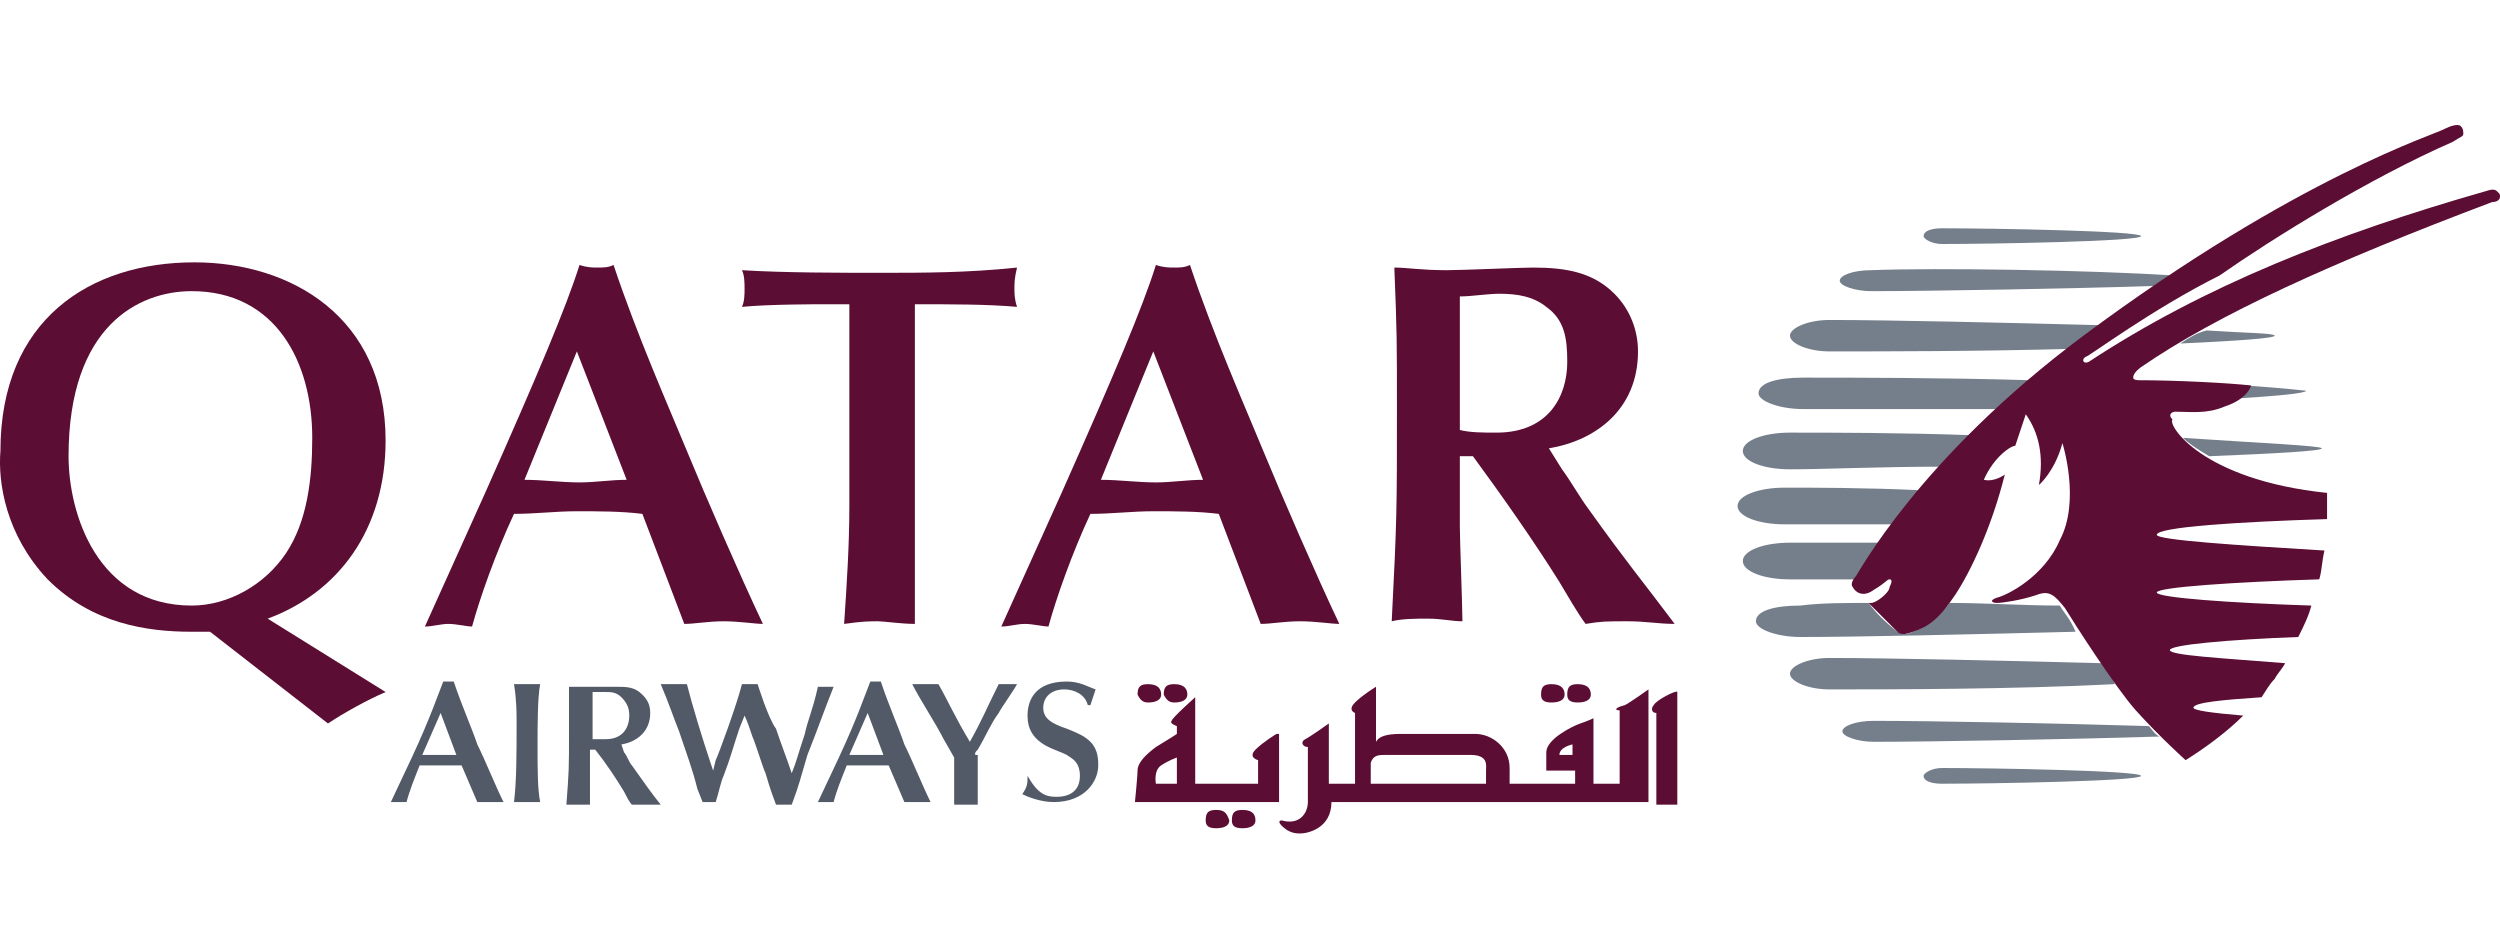 <svg width="80" height="30" viewBox="0 0 80 30" fill="none" xmlns="http://www.w3.org/2000/svg">
<rect width="80" height="30" fill="white"/>
<path d="M14.603 24.157C14.435 24.157 14.268 24.157 14.1 24.157C13.932 24.157 13.681 24.157 13.513 24.157L14.1 22.815L14.603 24.157ZM15.274 25.666C15.358 25.666 15.525 25.666 15.693 25.666C15.861 25.666 16.028 25.666 16.112 25.666C15.861 25.163 15.525 24.324 15.274 23.821C15.106 23.318 14.771 22.564 14.519 21.809C14.435 21.809 14.435 21.809 14.351 21.809C14.268 21.809 14.268 21.809 14.184 21.809C14.016 22.228 13.765 22.983 13.178 24.241L12.507 25.666C12.591 25.666 12.675 25.666 12.758 25.666C12.842 25.666 12.926 25.666 13.01 25.666C13.094 25.331 13.261 24.911 13.429 24.492C13.681 24.492 13.848 24.492 14.1 24.492C14.351 24.492 14.603 24.492 14.771 24.492L15.022 25.079L15.274 25.666Z" fill="#525A68"/>
<path d="M16.531 23.151C16.531 24.073 16.531 24.995 16.448 25.666C16.531 25.666 16.699 25.666 16.867 25.666C17.035 25.666 17.118 25.666 17.286 25.666C17.202 25.247 17.202 24.66 17.202 23.821C17.202 23.235 17.202 22.312 17.286 21.893C17.118 21.893 17.035 21.893 16.867 21.893C16.783 21.893 16.615 21.893 16.448 21.893C16.531 22.396 16.531 22.815 16.531 23.151Z" fill="#525A68"/>
<path d="M19.885 23.822C20.388 23.738 20.807 23.402 20.807 22.816C20.807 22.564 20.724 22.396 20.556 22.229C20.304 21.977 20.053 21.977 19.717 21.977C19.55 21.977 18.963 21.977 18.795 21.977C18.544 21.977 18.376 21.977 18.208 21.977C18.208 22.648 18.208 22.732 18.208 23.486C18.208 24.576 18.208 24.66 18.124 25.75C18.208 25.75 18.376 25.75 18.544 25.75C18.711 25.75 18.795 25.75 18.879 25.75C18.879 25.582 18.879 24.912 18.879 24.744V23.989H19.047C19.382 24.409 19.717 24.912 19.969 25.331C20.053 25.498 20.137 25.666 20.22 25.75C20.388 25.75 20.472 25.75 20.64 25.75C20.807 25.75 20.975 25.75 21.143 25.75C20.807 25.331 20.64 25.079 20.22 24.492C20.137 24.409 20.053 24.157 19.969 24.073L19.885 23.822ZM18.963 22.145C19.047 22.145 19.214 22.145 19.382 22.145C19.55 22.145 19.717 22.145 19.885 22.312C20.053 22.48 20.137 22.648 20.137 22.899C20.137 23.235 19.969 23.654 19.382 23.654C19.214 23.654 19.131 23.654 18.963 23.654V22.145Z" fill="#525A68"/>
<path d="M22.736 24.408C22.484 23.654 22.149 22.564 21.981 21.893C21.814 21.893 21.73 21.893 21.562 21.893C21.394 21.893 21.227 21.893 21.143 21.893C21.394 22.48 21.562 22.983 21.73 23.402C21.981 24.157 22.149 24.576 22.317 25.247L22.484 25.666C22.568 25.666 22.652 25.666 22.736 25.666C22.82 25.666 22.82 25.666 22.903 25.666C22.987 25.414 23.071 24.995 23.155 24.828C23.407 24.157 23.407 24.073 23.658 23.318L23.826 22.899C23.91 23.067 23.993 23.318 24.077 23.57C24.161 23.738 24.413 24.576 24.497 24.744C24.58 24.995 24.58 25.079 24.832 25.75C24.916 25.75 25 25.75 25.083 25.75C25.167 25.75 25.251 25.75 25.335 25.75C25.586 25.079 25.586 24.995 25.838 24.157C26.173 23.318 26.341 22.815 26.676 21.977C26.593 21.977 26.509 21.977 26.425 21.977C26.341 21.977 26.257 21.977 26.173 21.977C26.006 22.732 25.838 23.067 25.754 23.486C25.503 24.241 25.503 24.325 25.335 24.744C25.167 24.241 25 23.821 24.832 23.318C24.58 22.983 24.245 21.893 24.245 21.893C24.161 21.893 24.077 21.893 23.993 21.893C23.91 21.893 23.826 21.893 23.742 21.893C23.574 22.564 22.987 24.157 22.903 24.325L22.82 24.66L22.736 24.408Z" fill="#525A68"/>
<path d="M28.269 24.157C28.102 24.157 27.934 24.157 27.766 24.157C27.599 24.157 27.347 24.157 27.179 24.157L27.766 22.815L28.269 24.157ZM28.94 25.666C29.024 25.666 29.192 25.666 29.359 25.666C29.527 25.666 29.695 25.666 29.779 25.666C29.527 25.163 29.192 24.324 28.94 23.821C28.772 23.318 28.437 22.564 28.186 21.809C28.102 21.809 28.102 21.809 28.018 21.809C27.934 21.809 27.934 21.809 27.85 21.809C27.682 22.228 27.431 22.983 26.844 24.241L26.173 25.666C26.257 25.666 26.341 25.666 26.425 25.666C26.509 25.666 26.593 25.666 26.676 25.666C26.76 25.331 26.928 24.911 27.096 24.492C27.347 24.492 27.515 24.492 27.766 24.492C28.018 24.492 28.269 24.492 28.437 24.492L28.689 25.079L28.94 25.666Z" fill="#525A68"/>
<path d="M31.204 24.157C31.204 24.073 31.204 24.073 31.288 23.989C31.539 23.57 31.707 23.151 31.958 22.815C32.042 22.648 32.461 22.061 32.545 21.893C32.461 21.893 32.461 21.893 32.294 21.893C32.21 21.893 32.042 21.893 31.958 21.893C31.539 22.732 31.455 22.983 31.036 23.738C30.533 22.899 30.365 22.48 30.03 21.893C29.862 21.893 29.695 21.893 29.611 21.893C29.527 21.893 29.359 21.893 29.192 21.893C29.443 22.396 29.946 23.151 30.198 23.654L30.533 24.241C30.533 24.576 30.533 25.331 30.533 25.75C30.617 25.75 30.785 25.75 30.868 25.75C31.036 25.75 31.12 25.75 31.288 25.75C31.288 25.247 31.288 24.911 31.288 24.492V24.157H31.204Z" fill="#525A68"/>
<path d="M32.881 24.827C32.881 25.079 32.881 25.163 32.713 25.414C32.881 25.498 33.3 25.666 33.719 25.666C34.725 25.666 35.144 24.995 35.144 24.492C35.144 24.324 35.144 23.989 34.893 23.738C34.725 23.57 34.557 23.486 34.138 23.318C33.635 23.151 33.384 22.983 33.384 22.648C33.384 22.312 33.635 22.061 34.054 22.061C34.39 22.061 34.725 22.228 34.809 22.564H34.893C34.977 22.312 34.977 22.312 35.06 22.061C34.809 21.977 34.557 21.809 34.138 21.809C33.132 21.809 32.881 22.396 32.881 22.899C32.881 23.318 33.048 23.654 33.551 23.905C33.719 23.989 33.971 24.073 34.138 24.157C34.222 24.241 34.557 24.324 34.557 24.827C34.557 25.247 34.306 25.498 33.803 25.498C33.468 25.498 33.216 25.414 32.881 24.827Z" fill="#525A68"/>
<path d="M2.194 14.599C2.194 10.407 4.458 9.317 6.135 9.317C8.818 9.317 9.992 11.581 9.992 14.012C9.992 15.353 9.824 16.695 9.153 17.701C8.483 18.707 7.309 19.378 6.135 19.378C3.117 19.378 2.194 16.443 2.194 14.599ZM10.495 23.151C10.998 22.815 11.752 22.396 12.339 22.145L8.566 19.797C10.83 18.959 12.339 16.946 12.339 14.096C12.339 10.155 9.321 8.395 6.219 8.395C2.865 8.395 0.014 10.239 0.014 14.431C-0.069 15.437 0.182 17.114 1.524 18.539C2.949 19.965 4.71 20.216 6.135 20.216C6.303 20.216 6.47 20.216 6.722 20.216L10.495 23.151Z" fill="#5C0D34"/>
<path d="M20.053 15.354C19.55 15.354 19.047 15.437 18.544 15.437C17.957 15.437 17.37 15.354 16.783 15.354L18.46 11.245L20.053 15.354ZM21.897 19.965C22.233 19.965 22.652 19.881 23.155 19.881C23.658 19.881 24.161 19.965 24.413 19.965C23.658 18.372 22.568 15.857 21.981 14.431C21.394 13.006 20.388 10.742 19.634 8.479C19.466 8.562 19.298 8.562 19.131 8.562C18.963 8.562 18.795 8.562 18.544 8.479C18.124 9.82 17.202 12 15.525 15.773L13.597 20.049C13.848 20.049 14.1 19.965 14.351 19.965C14.603 19.965 14.938 20.049 15.106 20.049C15.358 19.127 15.861 17.701 16.448 16.444C17.118 16.444 17.789 16.36 18.46 16.36C19.131 16.36 19.885 16.36 20.556 16.444L21.227 18.204L21.897 19.965Z" fill="#5C0D34"/>
<path d="M29.276 11.58C29.276 10.91 29.276 10.323 29.276 9.736C30.449 9.736 31.623 9.736 32.545 9.82C32.462 9.568 32.462 9.4 32.462 9.233C32.462 9.065 32.462 8.897 32.545 8.562C30.952 8.73 29.527 8.73 28.186 8.73C26.928 8.73 25.083 8.73 23.742 8.646C23.826 8.814 23.826 9.065 23.826 9.233C23.826 9.4 23.826 9.652 23.742 9.82C24.58 9.736 26.173 9.736 26.341 9.736H27.179C27.179 10.406 27.179 10.993 27.179 11.58V16.192C27.179 17.449 27.096 18.707 27.012 19.965C27.599 19.881 27.85 19.881 28.102 19.881C28.269 19.881 28.856 19.965 29.276 19.965C29.276 19.545 29.276 18.959 29.276 17.701V11.58Z" fill="#5C0D34"/>
<path d="M38.498 15.354C37.995 15.354 37.492 15.437 36.989 15.437C36.402 15.437 35.815 15.354 35.228 15.354L36.905 11.245L38.498 15.354ZM40.343 19.965C40.678 19.965 41.097 19.881 41.6 19.881C42.103 19.881 42.606 19.965 42.858 19.965C42.103 18.372 41.013 15.857 40.426 14.431C39.84 13.006 38.834 10.742 38.079 8.479C37.911 8.562 37.743 8.562 37.576 8.562C37.408 8.562 37.24 8.562 36.989 8.479C36.57 9.82 35.648 12 33.971 15.773L32.042 20.049C32.294 20.049 32.545 19.965 32.797 19.965C33.048 19.965 33.384 20.049 33.551 20.049C33.803 19.127 34.306 17.701 34.893 16.444C35.564 16.444 36.234 16.36 36.905 16.36C37.576 16.36 38.33 16.36 39.001 16.444L39.672 18.204L40.343 19.965Z" fill="#5C0D34"/>
<path d="M49.565 14.347C51.074 14.096 52.416 13.089 52.416 11.245C52.416 10.574 52.164 9.903 51.661 9.4C50.991 8.73 50.152 8.562 49.062 8.562C48.643 8.562 46.798 8.646 46.295 8.646C45.457 8.646 45.038 8.562 44.619 8.562C44.702 10.658 44.702 10.91 44.702 13.089C44.702 16.276 44.702 16.611 44.535 19.881C44.87 19.797 45.289 19.797 45.709 19.797C46.128 19.797 46.463 19.881 46.798 19.881C46.798 19.462 46.715 17.282 46.715 16.862V14.599H47.134C48.056 15.856 49.062 17.282 49.901 18.623C50.152 19.042 50.487 19.629 50.739 19.965C51.242 19.881 51.41 19.881 52.081 19.881C52.667 19.881 53.087 19.965 53.59 19.965C52.584 18.623 52.081 18.036 50.823 16.276C50.571 15.94 50.236 15.353 49.984 15.018L49.565 14.347ZM46.798 9.484C47.05 9.484 47.637 9.4 47.972 9.4C48.559 9.4 49.062 9.484 49.481 9.82C50.068 10.239 50.152 10.826 50.152 11.58C50.152 12.67 49.565 13.844 47.888 13.844C47.469 13.844 47.05 13.844 46.715 13.76V9.484H46.798Z" fill="#5C0D34"/>
<path d="M74.299 14.348C74.299 14.431 72.79 14.515 70.694 14.599C70.274 14.348 70.023 14.18 69.855 14.012C72.37 14.18 74.299 14.264 74.299 14.348Z" fill="#757F8B"/>
<path d="M72.79 10.742C72.79 10.826 71.532 10.91 69.771 10.993C70.023 10.826 70.274 10.658 70.61 10.574C71.867 10.658 72.79 10.658 72.79 10.742Z" fill="#757F8B"/>
<path d="M59.375 18.54C58.536 18.54 57.782 18.54 57.279 18.54C56.44 18.54 55.77 18.288 55.77 17.953C55.77 17.617 56.44 17.366 57.279 17.366C58.033 17.366 58.956 17.366 60.129 17.366C59.626 18.12 59.459 18.456 59.375 18.54Z" fill="#757F8B"/>
<path d="M59.794 19.294C60.045 19.629 60.297 19.881 60.716 20.216C60.716 20.216 60.884 20.384 61.219 20.216C61.639 20.049 61.974 19.797 62.393 19.294C63.567 19.294 64.741 19.378 65.915 19.378C65.998 19.546 66.25 19.797 66.418 20.216C63.064 20.3 59.459 20.384 57.614 20.384C56.859 20.384 56.189 20.132 56.189 19.881C56.189 19.546 56.776 19.378 57.614 19.378C58.285 19.294 58.956 19.294 59.794 19.294Z" fill="#757F8B"/>
<path d="M58.536 22.061C57.866 22.061 57.279 21.809 57.279 21.558C57.279 21.306 57.866 21.055 58.536 21.055C60.381 21.055 64.07 21.139 67.256 21.222C67.424 21.474 67.591 21.642 67.675 21.893C64.405 22.061 60.465 22.061 58.536 22.061Z" fill="#757F8B"/>
<path d="M69.1 23.57C66.418 23.654 61.806 23.738 59.962 23.738C59.459 23.738 58.956 23.57 58.956 23.402C58.956 23.235 59.375 23.067 59.962 23.067C61.806 23.067 66.082 23.151 68.765 23.235C68.849 23.318 68.933 23.486 69.1 23.57Z" fill="#757F8B"/>
<path d="M62.142 24.576C63.735 24.576 68.514 24.66 68.514 24.828C68.514 24.995 63.735 25.079 62.142 25.079C61.806 25.079 61.555 24.995 61.555 24.828C61.555 24.744 61.806 24.576 62.142 24.576Z" fill="#757F8B"/>
<path d="M62.142 14.934C60.129 14.934 58.369 15.018 57.279 15.018C56.44 15.018 55.77 14.767 55.77 14.431C55.77 14.096 56.44 13.844 57.279 13.844C58.62 13.844 60.8 13.844 63.148 13.928C62.728 14.263 62.393 14.599 62.142 14.934Z" fill="#757F8B"/>
<path d="M71.867 12.335C73.041 12.419 73.796 12.503 73.796 12.503C73.796 12.586 72.873 12.67 71.532 12.754C71.783 12.586 71.867 12.419 71.867 12.335Z" fill="#757F8B"/>
<path d="M57.698 13.09C56.943 13.09 56.273 12.838 56.273 12.586C56.273 12.251 56.859 12.084 57.698 12.084C59.291 12.084 62.142 12.084 64.992 12.167C64.657 12.503 64.322 12.754 63.986 13.09C61.471 13.09 59.123 13.09 57.698 13.09Z" fill="#757F8B"/>
<path d="M66.334 11.162C63.399 11.245 60.213 11.245 58.536 11.245C57.866 11.245 57.279 10.994 57.279 10.742C57.279 10.491 57.866 10.239 58.536 10.239C60.381 10.239 64.07 10.323 67.256 10.407C67.088 10.491 66.921 10.659 66.753 10.742C66.585 10.91 66.418 10.994 66.334 11.162Z" fill="#757F8B"/>
<path d="M59.878 9.317C59.375 9.317 58.872 9.149 58.872 8.982C58.872 8.814 59.291 8.646 59.878 8.646C61.974 8.562 67.004 8.646 69.52 8.814C69.352 8.898 69.184 9.065 69.017 9.149C66.418 9.233 61.806 9.317 59.878 9.317Z" fill="#757F8B"/>
<path d="M57.111 16.779C56.273 16.779 55.602 16.527 55.602 16.192C55.602 15.857 56.273 15.605 57.111 15.605C58.117 15.605 59.71 15.605 61.471 15.689C61.136 16.108 60.884 16.443 60.632 16.779C59.207 16.779 57.949 16.779 57.111 16.779Z" fill="#757F8B"/>
<path d="M61.555 7.556C61.555 7.389 61.806 7.305 62.142 7.305C63.735 7.305 68.514 7.389 68.514 7.556C68.514 7.724 63.735 7.808 62.142 7.808C61.806 7.808 61.555 7.64 61.555 7.556Z" fill="#757F8B"/>
<path d="M74.466 15.773C74.466 16.024 74.466 16.36 74.466 16.611C71.7 16.695 69.017 16.863 69.017 17.114C69.017 17.282 71.616 17.45 74.383 17.617C74.299 17.953 74.299 18.288 74.215 18.539C71.532 18.623 69.017 18.791 69.017 18.959C69.017 19.126 71.364 19.294 73.963 19.378C73.879 19.713 73.712 20.049 73.544 20.384C71.28 20.468 69.436 20.636 69.436 20.803C69.436 20.971 71.029 21.055 73.125 21.222C73.041 21.39 72.873 21.558 72.79 21.725C72.622 21.893 72.538 22.061 72.37 22.312C71.113 22.396 70.19 22.48 70.19 22.648C70.19 22.732 70.777 22.815 71.783 22.899C71.28 23.402 70.61 23.905 69.939 24.325C69.939 24.325 69.1 23.57 68.346 22.732C67.675 21.977 66.334 19.881 66.082 19.462C65.747 19.043 65.579 18.875 65.16 19.043C64.657 19.21 64.07 19.294 63.902 19.294C63.735 19.294 63.651 19.21 63.902 19.126C64.238 19.043 65.411 18.456 65.915 17.282C66.585 16.024 65.998 14.18 65.998 14.18C65.747 15.102 65.244 15.521 65.244 15.521C65.411 14.599 65.244 13.844 64.825 13.257L64.489 14.264C64.489 14.264 64.322 14.264 63.986 14.599C63.651 14.934 63.483 15.353 63.483 15.353C63.818 15.437 64.154 15.186 64.154 15.186C63.735 16.863 63.064 18.288 62.561 19.043C62.058 19.797 61.722 20.049 61.219 20.216C60.8 20.384 60.716 20.216 60.716 20.216C60.381 19.881 60.129 19.629 59.794 19.294C59.794 19.294 59.794 19.294 59.878 19.294C60.045 19.294 60.465 18.959 60.465 18.791C60.549 18.623 60.549 18.539 60.465 18.539C60.381 18.539 60.381 18.623 59.962 18.875C59.626 19.126 59.375 18.959 59.291 18.791C59.207 18.707 59.291 18.539 59.375 18.456C59.459 18.372 61.387 14.683 66.669 10.742C73.544 5.628 77.988 4.286 78.239 4.119C78.407 4.035 78.659 3.951 78.742 4.035C78.826 4.119 78.826 4.202 78.826 4.286C78.826 4.37 78.742 4.37 78.491 4.538C75.808 5.712 72.706 7.64 71.029 8.814C68.849 9.904 66.837 11.413 66.753 11.413C66.585 11.497 66.669 11.664 66.837 11.581C70.526 9.149 74.802 7.472 79.497 6.131C79.749 6.047 79.832 6.047 79.916 6.131C80 6.215 80 6.215 80 6.298C80 6.382 79.916 6.466 79.749 6.466C74.634 8.395 70.945 10.071 68.514 11.748C68.514 11.748 68.262 11.916 68.262 12.084C68.262 12.167 68.43 12.167 68.43 12.167C69.603 12.167 71.28 12.251 72.035 12.335C72.035 12.335 71.951 12.754 71.197 13.006C70.61 13.257 70.107 13.174 69.603 13.174C69.52 13.174 69.352 13.257 69.52 13.425C69.352 13.593 70.442 15.353 74.466 15.773Z" fill="#5C0D34"/>
<path d="M37.66 25.079H36.989C36.989 25.079 36.905 24.66 37.157 24.492C37.408 24.325 37.66 24.241 37.66 24.241V25.079ZM40.846 23.486C40.846 23.486 40.426 23.738 40.175 23.989C39.923 24.241 40.259 24.325 40.259 24.325V25.079H38.247V22.312C38.247 22.312 37.492 22.983 37.492 23.067C37.408 23.151 37.66 23.235 37.66 23.235V23.486C37.66 23.486 37.408 23.654 36.989 23.905C36.654 24.157 36.402 24.408 36.402 24.66C36.402 24.828 36.318 25.666 36.318 25.666H40.93V23.486H40.846ZM36.737 22.48C36.989 22.48 37.157 22.396 37.157 22.228C37.157 22.061 37.073 21.893 36.737 21.893C36.486 21.893 36.402 21.977 36.402 22.228C36.486 22.396 36.57 22.48 36.737 22.48ZM37.576 22.48C37.827 22.48 37.995 22.396 37.995 22.228C37.995 22.061 37.911 21.893 37.576 21.893C37.324 21.893 37.24 21.977 37.24 22.228C37.324 22.396 37.408 22.48 37.576 22.48ZM38.917 25.918C38.666 25.918 38.582 26.001 38.582 26.253C38.582 26.421 38.666 26.504 38.917 26.504C39.169 26.504 39.337 26.421 39.337 26.253C39.253 26.001 39.169 25.918 38.917 25.918ZM39.756 25.918C39.504 25.918 39.42 26.001 39.42 26.253C39.42 26.421 39.504 26.504 39.756 26.504C40.007 26.504 40.175 26.421 40.175 26.253C40.175 26.001 40.007 25.918 39.756 25.918ZM49.649 22.48C49.901 22.48 50.068 22.396 50.068 22.228C50.068 22.061 49.984 21.893 49.649 21.893C49.398 21.893 49.314 21.977 49.314 22.228C49.314 22.396 49.398 22.48 49.649 22.48ZM50.488 22.48C50.739 22.48 50.907 22.396 50.907 22.228C50.907 22.061 50.823 21.893 50.488 21.893C50.236 21.893 50.152 21.977 50.152 22.228C50.152 22.396 50.236 22.48 50.488 22.48ZM52.919 22.564C52.835 22.648 52.835 22.815 53.003 22.815V25.75H53.674V22.145C53.674 22.061 53.003 22.396 52.919 22.564ZM50.32 24.157H49.901C49.901 23.905 50.32 23.821 50.32 23.821V24.157ZM47.553 24.66C47.553 24.744 47.553 24.911 47.553 25.079H43.864V24.408C43.948 24.157 44.116 24.157 44.367 24.157H47.05C47.637 24.157 47.553 24.492 47.553 24.66ZM51.829 22.732V25.079H50.991V22.983C50.991 22.983 50.823 23.067 50.571 23.151C50.32 23.235 49.481 23.654 49.481 24.073V24.66H50.404V25.079H48.308C48.308 24.995 48.308 24.828 48.308 24.576C48.308 23.905 47.721 23.486 47.218 23.486H44.786C44.367 23.486 44.116 23.57 44.032 23.738V21.977C44.032 21.977 43.612 22.228 43.361 22.48C43.109 22.732 43.361 22.815 43.361 22.815V25.079H42.523V23.151C42.523 23.151 41.936 23.57 41.768 23.654C41.6 23.738 41.684 23.905 41.852 23.905C41.852 23.905 41.852 25.331 41.852 25.666C41.852 26.001 41.6 26.421 41.013 26.253C41.013 26.253 40.846 26.253 41.013 26.421C41.181 26.588 41.349 26.672 41.6 26.672C41.852 26.672 42.606 26.504 42.606 25.666H52.751V22.061C52.751 22.061 52.164 22.48 51.997 22.564C51.661 22.648 51.661 22.732 51.829 22.732Z" fill="#5C0D34"/>
</svg>
